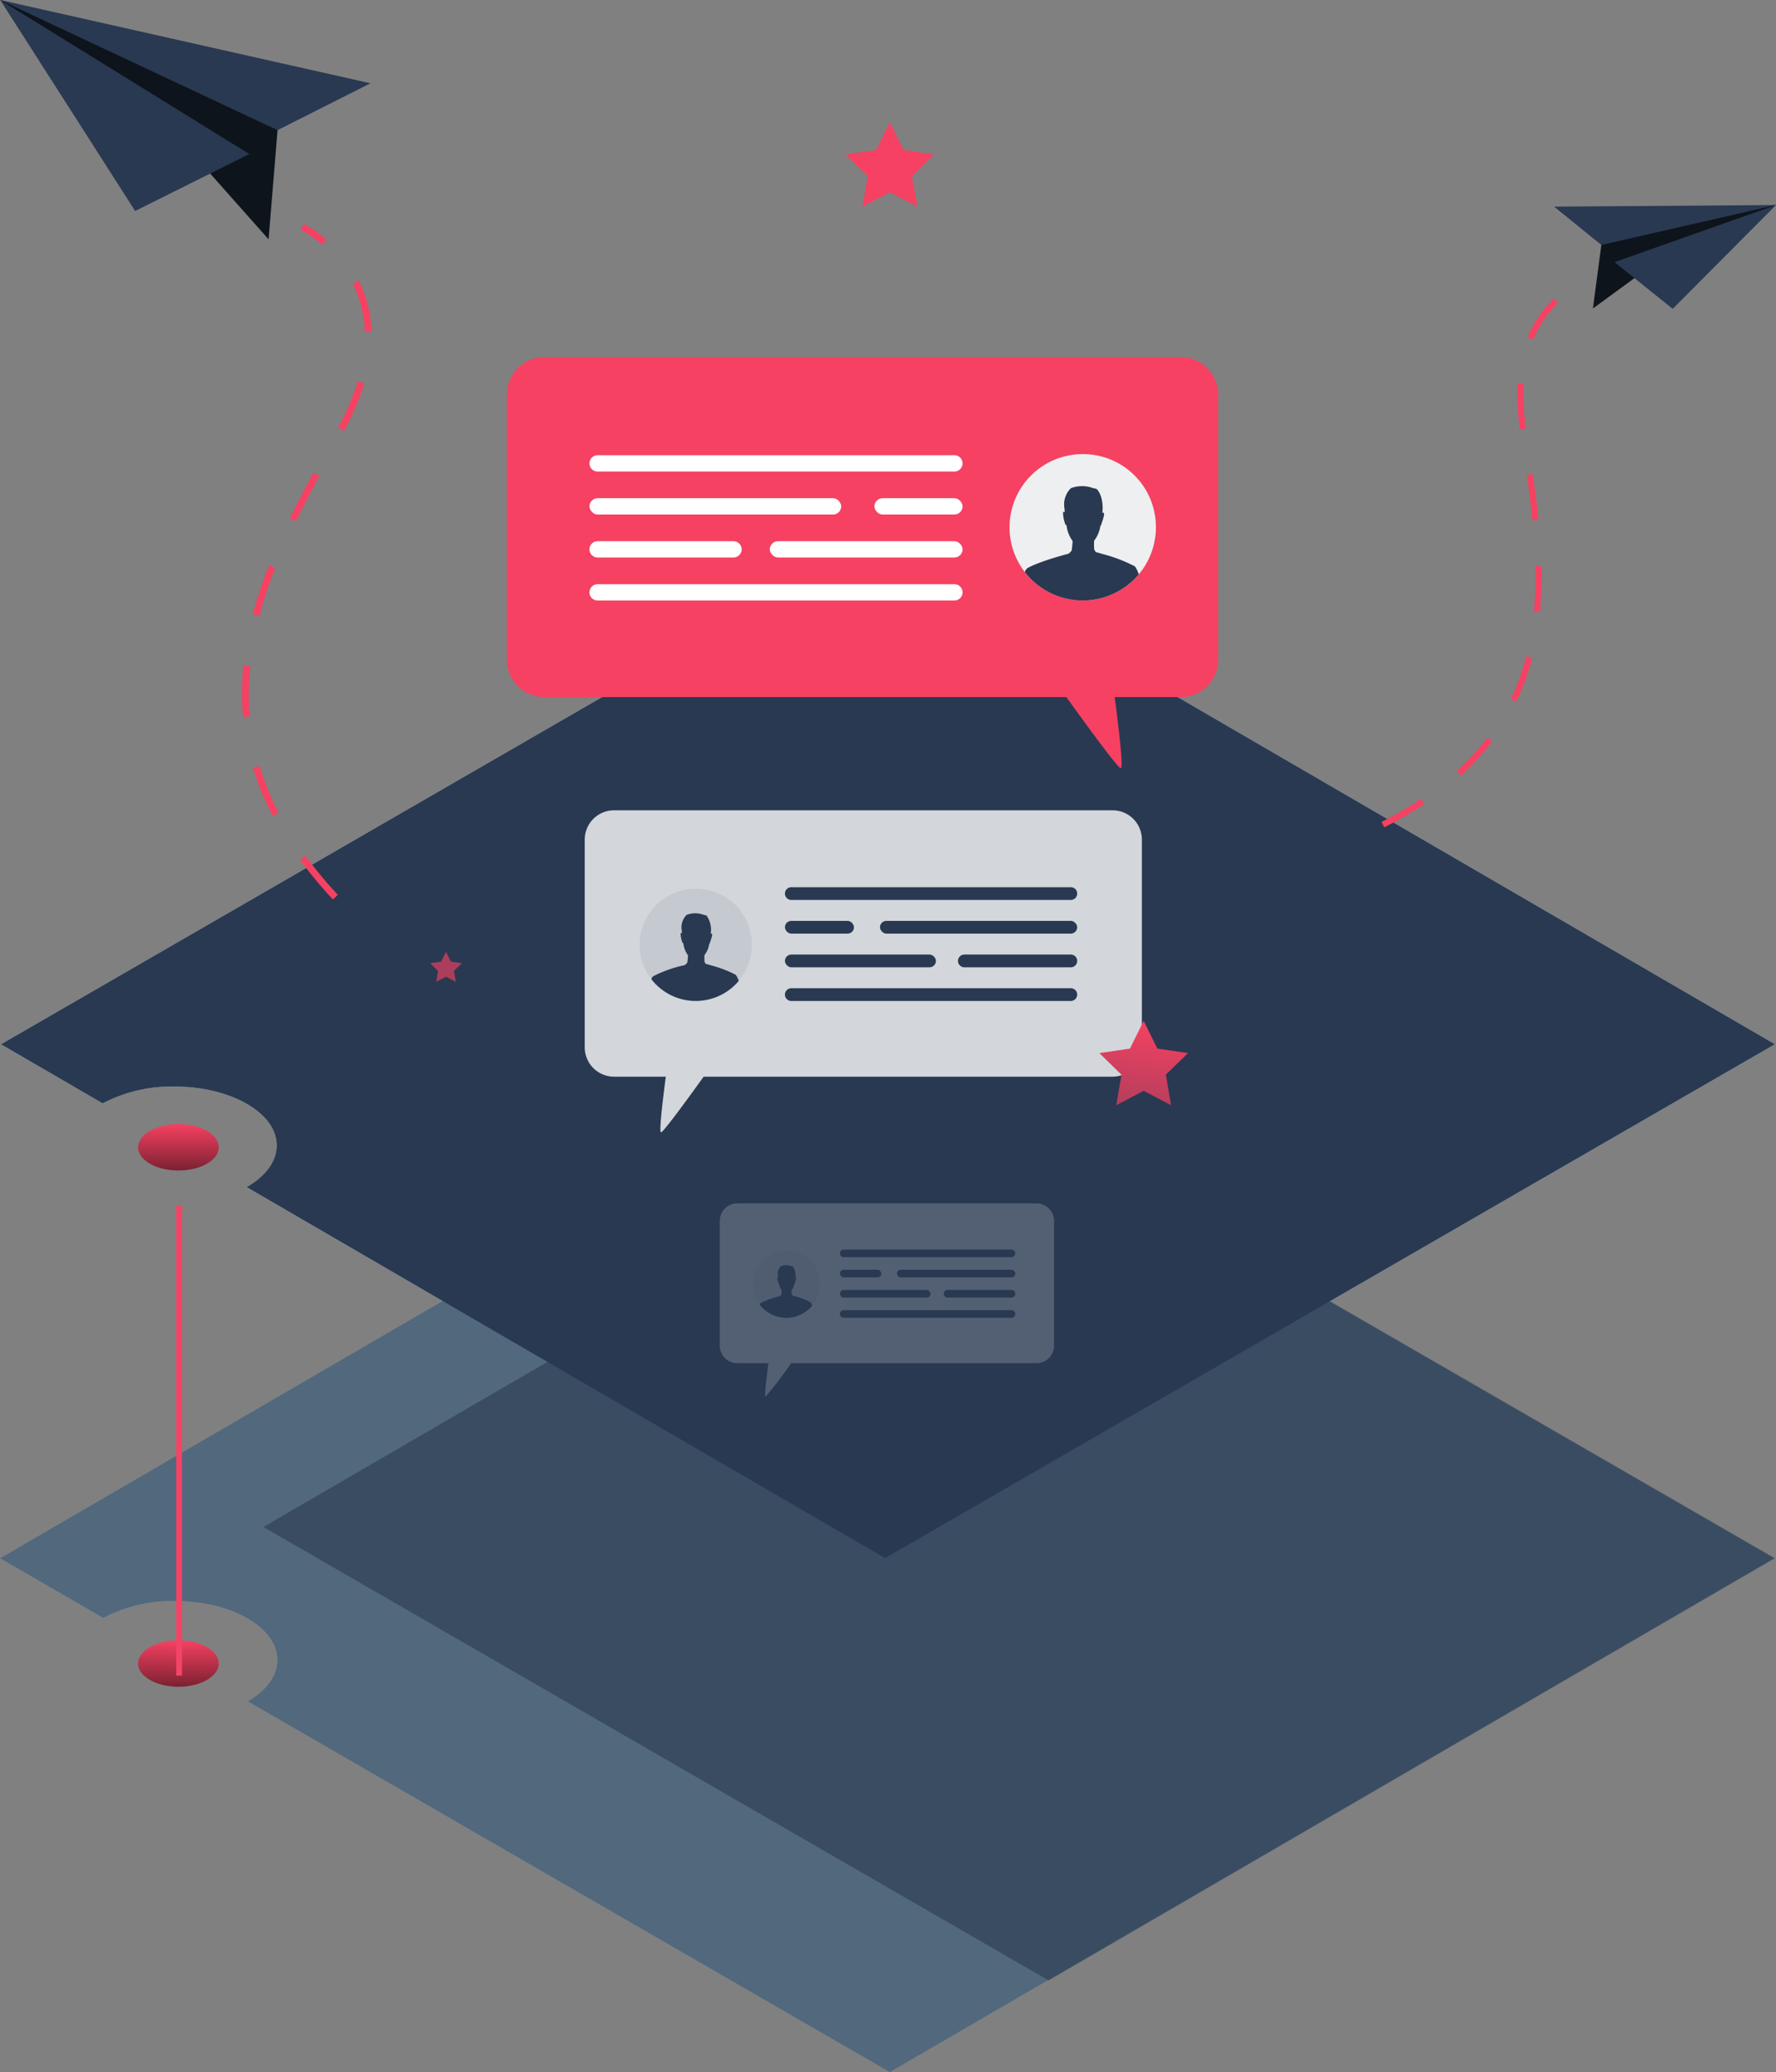 <svg xmlns="http://www.w3.org/2000/svg" xmlns:xlink="http://www.w3.org/1999/xlink" width="302.461" height="352.817" viewBox="0 0 302.461 352.817"><rect x="0" y="0" width="302.461" height="352.817" fill="#808080" stroke="none"/><defs><radialGradient id="a" cx="0.496" cy="-0.007" r="0.996" gradientTransform="translate(-3.208) scale(0.579 1)" gradientUnits="objectBoundingBox"><stop offset="0" stop-color="#6aa2bf"/><stop offset="0.351" stop-color="#74a5bf"/><stop offset="0.952" stop-color="#8faebf"/><stop offset="1" stop-color="#92afbf"/></radialGradient><radialGradient id="b" cx="0.5" cy="0.5" r="0.705" gradientTransform="matrix(-0.579, 0, 0, 1, 0.005, 0)" gradientUnits="objectBoundingBox"><stop offset="0" stop-color="#a2cddf"/><stop offset="0.647" stop-color="#accedf"/><stop offset="1" stop-color="#b4d0e0"/></radialGradient><linearGradient id="c" x1="0.5" x2="0.5" y2="1" gradientUnits="objectBoundingBox"><stop offset="0" stop-color="#f64162"/><stop offset="1" stop-color="#7b2131"/></linearGradient><linearGradient id="e" x1="0.5" x2="0" y2="3.11" gradientUnits="objectBoundingBox"><stop offset="0" stop-color="#f64162"/><stop offset="1" stop-color="#2a3950"/></linearGradient></defs><g transform="translate(1699 -156.183)"><path d="M344.842,237.15l-150.571,87.5L84.934,261.521c3.11-1.822,5.036-4.3,5.036-7.051,0-5.55-7.811-10.039-17.427-10.039a25.2,25.2,0,0,0-12.227,2.881L42.732,237.15,193.3,149.636Z" transform="translate(-1741.732 184.354)" fill="url(#a)"/><path d="M42.731,190.153l17.317,10.056a25.406,25.406,0,0,1,12.212-2.863c9.614,0,17.427,4.489,17.427,10.02,0,2.775-1.944,5.284-5.111,7.105l81.86,47.573,26.863,15.6,151.541-87.5L194.272,102.659l-17.831,10.285Z" transform="translate(-1741.563 143.837)" fill="url(#b)"/><path d="M344.842,237.15l-150.571,87.5L84.934,261.521c3.11-1.822,5.036-4.3,5.036-7.051,0-5.55-7.811-10.039-17.427-10.039a25.2,25.2,0,0,0-12.227,2.881L42.732,237.15,193.3,149.636Z" transform="translate(-1741.732 184.354)" fill="#293951" opacity="0.6"/><path d="M300.134,232.373,166.428,155.166,42.736,227.052l133.71,77.206Z" transform="translate(-1696.866 189.123)" fill="#293951" opacity="0.6" style="mix-blend-mode:darken;isolation:isolate"/><path d="M42.731,190.153l17.317,10.056a25.406,25.406,0,0,1,12.212-2.863c9.614,0,17.427,4.489,17.427,10.02,0,2.775-1.944,5.284-5.111,7.105l81.86,47.573,26.863,15.6,151.541-87.5L194.272,102.659l-17.831,10.285Z" transform="translate(-1741.563 143.837)" fill="#293951"/><path d="M198.58,160.564c0,2.183-3.075,3.954-6.869,3.954s-6.869-1.771-6.869-3.954,3.076-3.951,6.869-3.951S198.58,158.382,198.58,160.564Z" transform="translate(-1860.324 278.861)" fill="url(#c)"/><path d="M0,0V80.04" transform="translate(-1668.5 361.442)" fill="#0766ff" stroke="#f34465" stroke-width="1"/><path d="M198.58,160.564c0,2.183-3.075,3.954-6.869,3.954s-6.869-1.771-6.869-3.954,3.076-3.951,6.869-3.951S198.58,158.382,198.58,160.564Z" transform="translate(-1860.324 190.964)" fill="url(#c)"/><g transform="translate(-1434.334 191.091)"><path d="M1608.589,528.843l-1.435,10.81,7.678-5.608,23.5-12.006-18.179,1.664s-9.261,2.25-9.762,2.7A22.516,22.516,0,0,0,1608.589,528.843Z" transform="translate(-1600.539 -522.039)" fill="#0e141c"/><path d="M1566.561,522.315l37.8-.276-29.746,6.8Z" transform="translate(-1566.561 -522.039)" fill="#293951"/><path d="M1639.647,539.718l-9.9-7.955,27.5-9.724Z" transform="translate(-1619.447 -522.039)" fill="#293951"/></g><path d="M1445.893,700.341a65.271,65.271,0,0,0,6.71-3.894l.574.861a66.363,66.363,0,0,1-6.816,3.955Zm12.817-8.645a42.094,42.094,0,0,0,5.208-5.694l.826.623a43.09,43.09,0,0,1-5.336,5.836Zm9.208-12.281c.507-1.065.975-2.175,1.388-3.3.468-1.273.882-2.6,1.232-3.955l1,.259c-.358,1.385-.782,2.749-1.262,4.054-.425,1.154-.9,2.294-1.425,3.387Zm4.18-22.634,1.034-.023a66.889,66.889,0,0,1-.255,7.878l-1.03-.1A65.891,65.891,0,0,0,1472.1,656.78Zm-1.473-15.513,1.024-.146c.433,3.028.743,5.5.974,7.787l-1.03.1C1471.364,646.742,1471.056,644.281,1470.625,641.267Zm-1.158-7.793a38.1,38.1,0,0,1-.391-7.856l1.033.064a37.071,37.071,0,0,0,.382,7.638l.009.06-1.025.141Zm1.3-15.632a18.79,18.79,0,0,1,4.492-6.6l.711.752a17.765,17.765,0,0,0-4.246,6.24Z" transform="translate(-2909.612 -404.214)" fill="#f64162"/><path d="M1402.385,983.65c1.732-.6,3.439-1.234,5.074-1.877l-.493-1.252c-1.618.637-3.307,1.262-5.022,1.858Z" transform="translate(-2949.944 -686.538)" fill="#293951"/><g transform="translate(-1967.174 -842.421)"><g transform="translate(309.386 1036.703)"><g transform="translate(9.995)"><path d="M455.517,1138.926a19.552,19.552,0,0,0-3.657-2.553l.51-1.035a20.426,20.426,0,0,1,3.9,2.714Z" transform="translate(-451.86 -1135.338)" fill="#f64162"/></g><g transform="translate(0 9.714)"><path d="M431.472,1275.535a73.916,73.916,0,0,1-5.61-6.764l.932-.68a72.792,72.792,0,0,0,5.523,6.658ZM421.208,1261.3a48.022,48.022,0,0,1-3.338-8.161l1.1-.334a46.878,46.878,0,0,0,3.258,7.964Zm-5.032-16.823c-.124-1.345-.187-2.722-.187-4.093,0-1.55.081-3.141.24-4.728l1.148.115c-.155,1.548-.234,3.1-.234,4.613,0,1.336.062,2.677.182,3.988Zm2.764-17.187-1.115-.295a74.583,74.583,0,0,1,2.766-8.343l1.074.423A73.346,73.346,0,0,0,418.941,1227.289Zm6.243-16.15-1.037-.505c1.121-2.3,2.4-4.772,4.017-7.774l1.015.548C427.567,1206.4,426.3,1208.852,425.184,1211.139Zm8.182-15.394-1.019-.542.033-.06a41.343,41.343,0,0,0,3.34-7.846l1.106.33a42.492,42.492,0,0,1-3.435,8.071Zm3.53-16.865a19.814,19.814,0,0,0-2.04-8.165l1.033-.513a20.952,20.952,0,0,1,2.16,8.637Z" transform="translate(-415.989 -1170.201)" fill="#f64162"/></g></g><g transform="translate(268.208 998.604)"><path d="M315.44,1020.769l-1.527,18.584L303.119,1027.2,268.208,998.6l29.77,9.379s14.657,7.12,15.33,8.06A38.507,38.507,0,0,1,315.44,1020.769Z" transform="translate(-268.208 -998.604)" fill="#0e141c"/><path d="M331.26,1012.784,268.208,998.6l47.232,22.165Z" transform="translate(-268.208 -998.604)" fill="#293951"/><path d="M291.192,1034.53l19.435-9.7L268.208,998.6Z" transform="translate(-268.208 -998.604)" fill="#293951"/></g></g><g transform="translate(-902 -906)"><path d="M894.056,616.521h108.394a6.368,6.368,0,0,1,6.368,6.368V668.05a6.368,6.368,0,0,1-6.368,6.368H991.195c.653,4.972,1.508,12.1,1.039,12.1-.5,0-5.962-7.5-9.265-12.1H894.056a6.368,6.368,0,0,1-6.368-6.368V622.889A6.368,6.368,0,0,1,894.056,616.521Z" transform="translate(-1598.357 506.462)" fill="#f64162"/><path d="M1.387,0H62.152a1.387,1.387,0,0,1,1.387,1.387v0a1.387,1.387,0,0,1-1.387,1.387H1.387A1.387,1.387,0,0,1,0,1.387v0A1.387,1.387,0,0,1,1.387,0Z" transform="translate(-696.61 1139.693)" fill="#fff"/><rect width="15.006" height="2.774" rx="1.387" transform="translate(-648.076 1147.013)" fill="#fff"/><rect width="42.871" height="2.774" rx="1.387" transform="translate(-696.61 1147.013)" fill="#fff"/><rect width="32.824" height="2.774" rx="1.387" transform="translate(-665.895 1154.333)" fill="#fff"/><path d="M1.387,0H24.526a1.387,1.387,0,0,1,1.387,1.387v0a1.387,1.387,0,0,1-1.387,1.387H1.387A1.387,1.387,0,0,1,0,1.387v0A1.387,1.387,0,0,1,1.387,0Z" transform="translate(-696.61 1154.333)" fill="#fff"/><path d="M1.387,0H62.152a1.387,1.387,0,0,1,1.387,1.387v0a1.387,1.387,0,0,1-1.387,1.387H1.387A1.387,1.387,0,0,1,0,1.387v0A1.387,1.387,0,0,1,1.387,0Z" transform="translate(-696.61 1161.653)" fill="#fff"/><g transform="translate(-625.071 1139.501)"><path d="M1337.4,690.92a12.463,12.463,0,1,1-12.463-12.464A12.415,12.415,0,0,1,1337.4,690.92Z" transform="translate(-1312.473 -678.456)" fill="#eeeff1"/><path d="M1355.8,743.747a1.514,1.514,0,0,0-.209-.123l-.011-.008h0a26.418,26.418,0,0,0-5.313-2.006h0c-.574-.175-1.007-.289-1.156-.327l-.268-.427a13.176,13.176,0,0,1-.021-1.5,5.316,5.316,0,0,0,1.073-2.584c.072.054.128-.064.128-.064-.04-.071.6-1.637.486-1.99-.066-.2-.2-.175-.3-.117.016-.092.032-.186.048-.287,0,0,.254-2.4-.961-3.739a1.345,1.345,0,0,0-.573-.151,5.351,5.351,0,0,0-3.856-.017,3.879,3.879,0,0,0-1.119,3.24c.021.2.044.4.066.59v.006c.009.077.018.152.027.227-.1-.063-.234-.095-.308.1a5.96,5.96,0,0,0,.4,2.008s.1.16.182.088c0,0,0,0,0,0a5.743,5.743,0,0,0,1.053,2.743c-.031.558-.111,1.213-.168,1.632l-.483.5h0l-.077.026v0c-5.456,1.456-7,2.469-7,2.469a1.441,1.441,0,0,0-.418.646,12.464,12.464,0,0,0,19.405.4A5.119,5.119,0,0,0,1355.8,743.747Z" transform="translate(-1334.422 -724.601)" fill="#293951"/></g></g><path d="M54.538,171.813l2.334,4.729,5.219.758-3.776,3.681.892,5.2-4.668-2.454-4.668,2.454.891-5.2L46.985,177.3l5.219-.758Z" transform="translate(-1601.985 5.187)" fill="#f64162"/><path d="M70.243,171.813l.835,1.693,1.868.271L71.6,175.095l.319,1.861-1.671-.878-1.671.878.319-1.861-1.352-1.318,1.868-.271Z" transform="translate(-1693.287 146.41)" fill="#f64162" opacity="0.635"/><g transform="translate(-949 -917)" opacity="0.795"><path d="M977.581,616.521h-84.9a4.988,4.988,0,0,0-4.988,4.988v35.375a4.988,4.988,0,0,0,4.988,4.988h8.817c-.512,3.894-1.182,9.48-.814,9.48.391,0,4.67-5.876,7.257-9.48h69.645a4.988,4.988,0,0,0,4.988-4.988V621.509A4.988,4.988,0,0,0,977.581,616.521Z" transform="translate(-1538.108 594.631)" fill="#fff"/><path d="M1.086,0h47.6A1.087,1.087,0,0,1,49.77,1.087v0a1.086,1.086,0,0,1-1.086,1.086H1.086A1.086,1.086,0,0,1,0,1.087v0A1.086,1.086,0,0,1,1.086,0Z" transform="translate(-616.321 1224.241)" fill="#293951"/><rect width="11.754" height="2.173" rx="1.086" transform="translate(-616.321 1229.975)" fill="#293951"/><rect width="33.58" height="2.173" rx="1.086" transform="translate(-600.132 1229.975)" fill="#293951"/><rect width="25.711" height="2.173" rx="1.087" transform="translate(-616.321 1235.709)" fill="#293951"/><path d="M1.087,0H19.211A1.087,1.087,0,0,1,20.3,1.087v0a1.087,1.087,0,0,1-1.087,1.087H1.086A1.086,1.086,0,0,1,0,1.087v0A1.087,1.087,0,0,1,1.087,0Z" transform="translate(-586.849 1235.709)" fill="#293951"/><path d="M1.086,0h47.6A1.087,1.087,0,0,1,49.77,1.087v0a1.086,1.086,0,0,1-1.086,1.086H1.086A1.086,1.086,0,0,1,0,1.087v0A1.086,1.086,0,0,1,1.086,0Z" transform="translate(-616.321 1241.443)" fill="#293951"/><g transform="translate(-641.071 1224.501)"><path d="M1331.588,688.014a9.557,9.557,0,1,1-9.557-9.558A9.52,9.52,0,0,1,1331.588,688.014Z" transform="translate(-1312.473 -678.456)" fill="#eeeff1"/><path d="M1351.422,740.558a1.162,1.162,0,0,0-.16-.094l-.009-.006h0a20.258,20.258,0,0,0-4.074-1.539h0c-.44-.134-.772-.221-.887-.251l-.206-.327a10.136,10.136,0,0,1-.016-1.15,4.076,4.076,0,0,0,.823-1.982c.055.042.1-.049.1-.049-.031-.054.461-1.255.373-1.526-.05-.154-.152-.134-.232-.089.012-.07.024-.143.037-.22a4.225,4.225,0,0,0-.737-2.867,1.031,1.031,0,0,0-.439-.115,4.1,4.1,0,0,0-2.957-.013,2.975,2.975,0,0,0-.858,2.484c.016.151.034.3.051.452v0c.007.059.014.117.021.174-.078-.048-.18-.073-.237.079a4.572,4.572,0,0,0,.31,1.54s.078.123.14.067v0a4.4,4.4,0,0,0,.807,2.1c-.024.428-.085.93-.129,1.251l-.37.386h0l-.059.02v0a21.631,21.631,0,0,0-5.366,1.893,1.1,1.1,0,0,0-.321.5,9.558,9.558,0,0,0,14.881.3A3.927,3.927,0,0,0,1351.422,740.558Z" transform="translate(-1335.029 -725.876)" fill="#293951"/></g></g><path d="M136.755,171.813l2.334,4.729,5.219.758-3.776,3.681.892,5.2-4.668-2.454-4.668,2.454.892-5.2L129.2,177.3l5.219-.758Z" transform="translate(-1640.985 158.187)" fill="url(#e)"/><g transform="translate(-926 -850.072)" opacity="0.199"><path d="M941.63,616.521H890.681a2.993,2.993,0,0,0-2.993,2.993v21.227a2.993,2.993,0,0,0,2.993,2.993h5.291c-.307,2.337-.709,5.689-.488,5.689a59.43,59.43,0,0,0,4.355-5.689H941.63a2.993,2.993,0,0,0,2.993-2.993V619.514A2.993,2.993,0,0,0,941.63,616.521Z" transform="translate(-1538.108 594.631)" fill="#fff"/><path d="M.652,0H29.214a.652.652,0,0,1,.652.652v0a.652.652,0,0,1-.652.652H.652A.652.652,0,0,1,0,.652v0A.652.652,0,0,1,.652,0Z" transform="translate(-629.958 1219.006)" fill="#293951"/><rect width="7.053" height="1.304" rx="0.652" transform="translate(-629.958 1222.447)" fill="#293951"/><rect width="20.151" height="1.304" rx="0.652" transform="translate(-620.243 1222.447)" fill="#293951"/><rect width="15.429" height="1.304" rx="0.652" transform="translate(-629.958 1225.888)" fill="#293951"/><path d="M.652,0H11.528a.652.652,0,0,1,.652.652v0a.652.652,0,0,1-.652.652H.652A.652.652,0,0,1,0,.652v0A.652.652,0,0,1,.652,0Z" transform="translate(-612.273 1225.888)" fill="#293951"/><path d="M.652,0H29.214a.652.652,0,0,1,.652.652v0a.652.652,0,0,1-.652.652H.652A.652.652,0,0,1,0,.652v0A.652.652,0,0,1,.652,0Z" transform="translate(-629.958 1229.329)" fill="#293951"/><g transform="translate(-644.81 1219.162)"><path d="M1323.943,684.191a5.735,5.735,0,1,1-5.735-5.735A5.712,5.712,0,0,1,1323.943,684.191Z" transform="translate(-1312.473 -678.456)" fill="#eeeff1"/><path d="M1345.663,736.363a.7.7,0,0,0-.1-.057l-.005,0h0a12.159,12.159,0,0,0-2.445-.923h0c-.264-.08-.464-.133-.532-.15l-.123-.2a6.06,6.06,0,0,1-.01-.69,2.446,2.446,0,0,0,.494-1.189c.033.025.059-.03.059-.03-.018-.033.277-.753.224-.916-.03-.092-.092-.081-.139-.054.007-.042.015-.086.022-.132a2.535,2.535,0,0,0-.442-1.72.619.619,0,0,0-.264-.069,2.462,2.462,0,0,0-1.774-.008,1.785,1.785,0,0,0-.515,1.491c.01.091.02.182.031.271v0c0,.036.008.07.013.1-.047-.029-.108-.044-.142.048a2.743,2.743,0,0,0,.186.924s.047.074.084.04v0a2.644,2.644,0,0,0,.484,1.262c-.014.257-.051.558-.077.751l-.222.232h0l-.035.012h0a12.979,12.979,0,0,0-3.22,1.136.662.662,0,0,0-.193.3,5.736,5.736,0,0,0,8.93.183A2.356,2.356,0,0,0,1345.663,736.363Z" transform="translate(-1335.826 -727.553)" fill="#293951"/></g></g></g></svg>